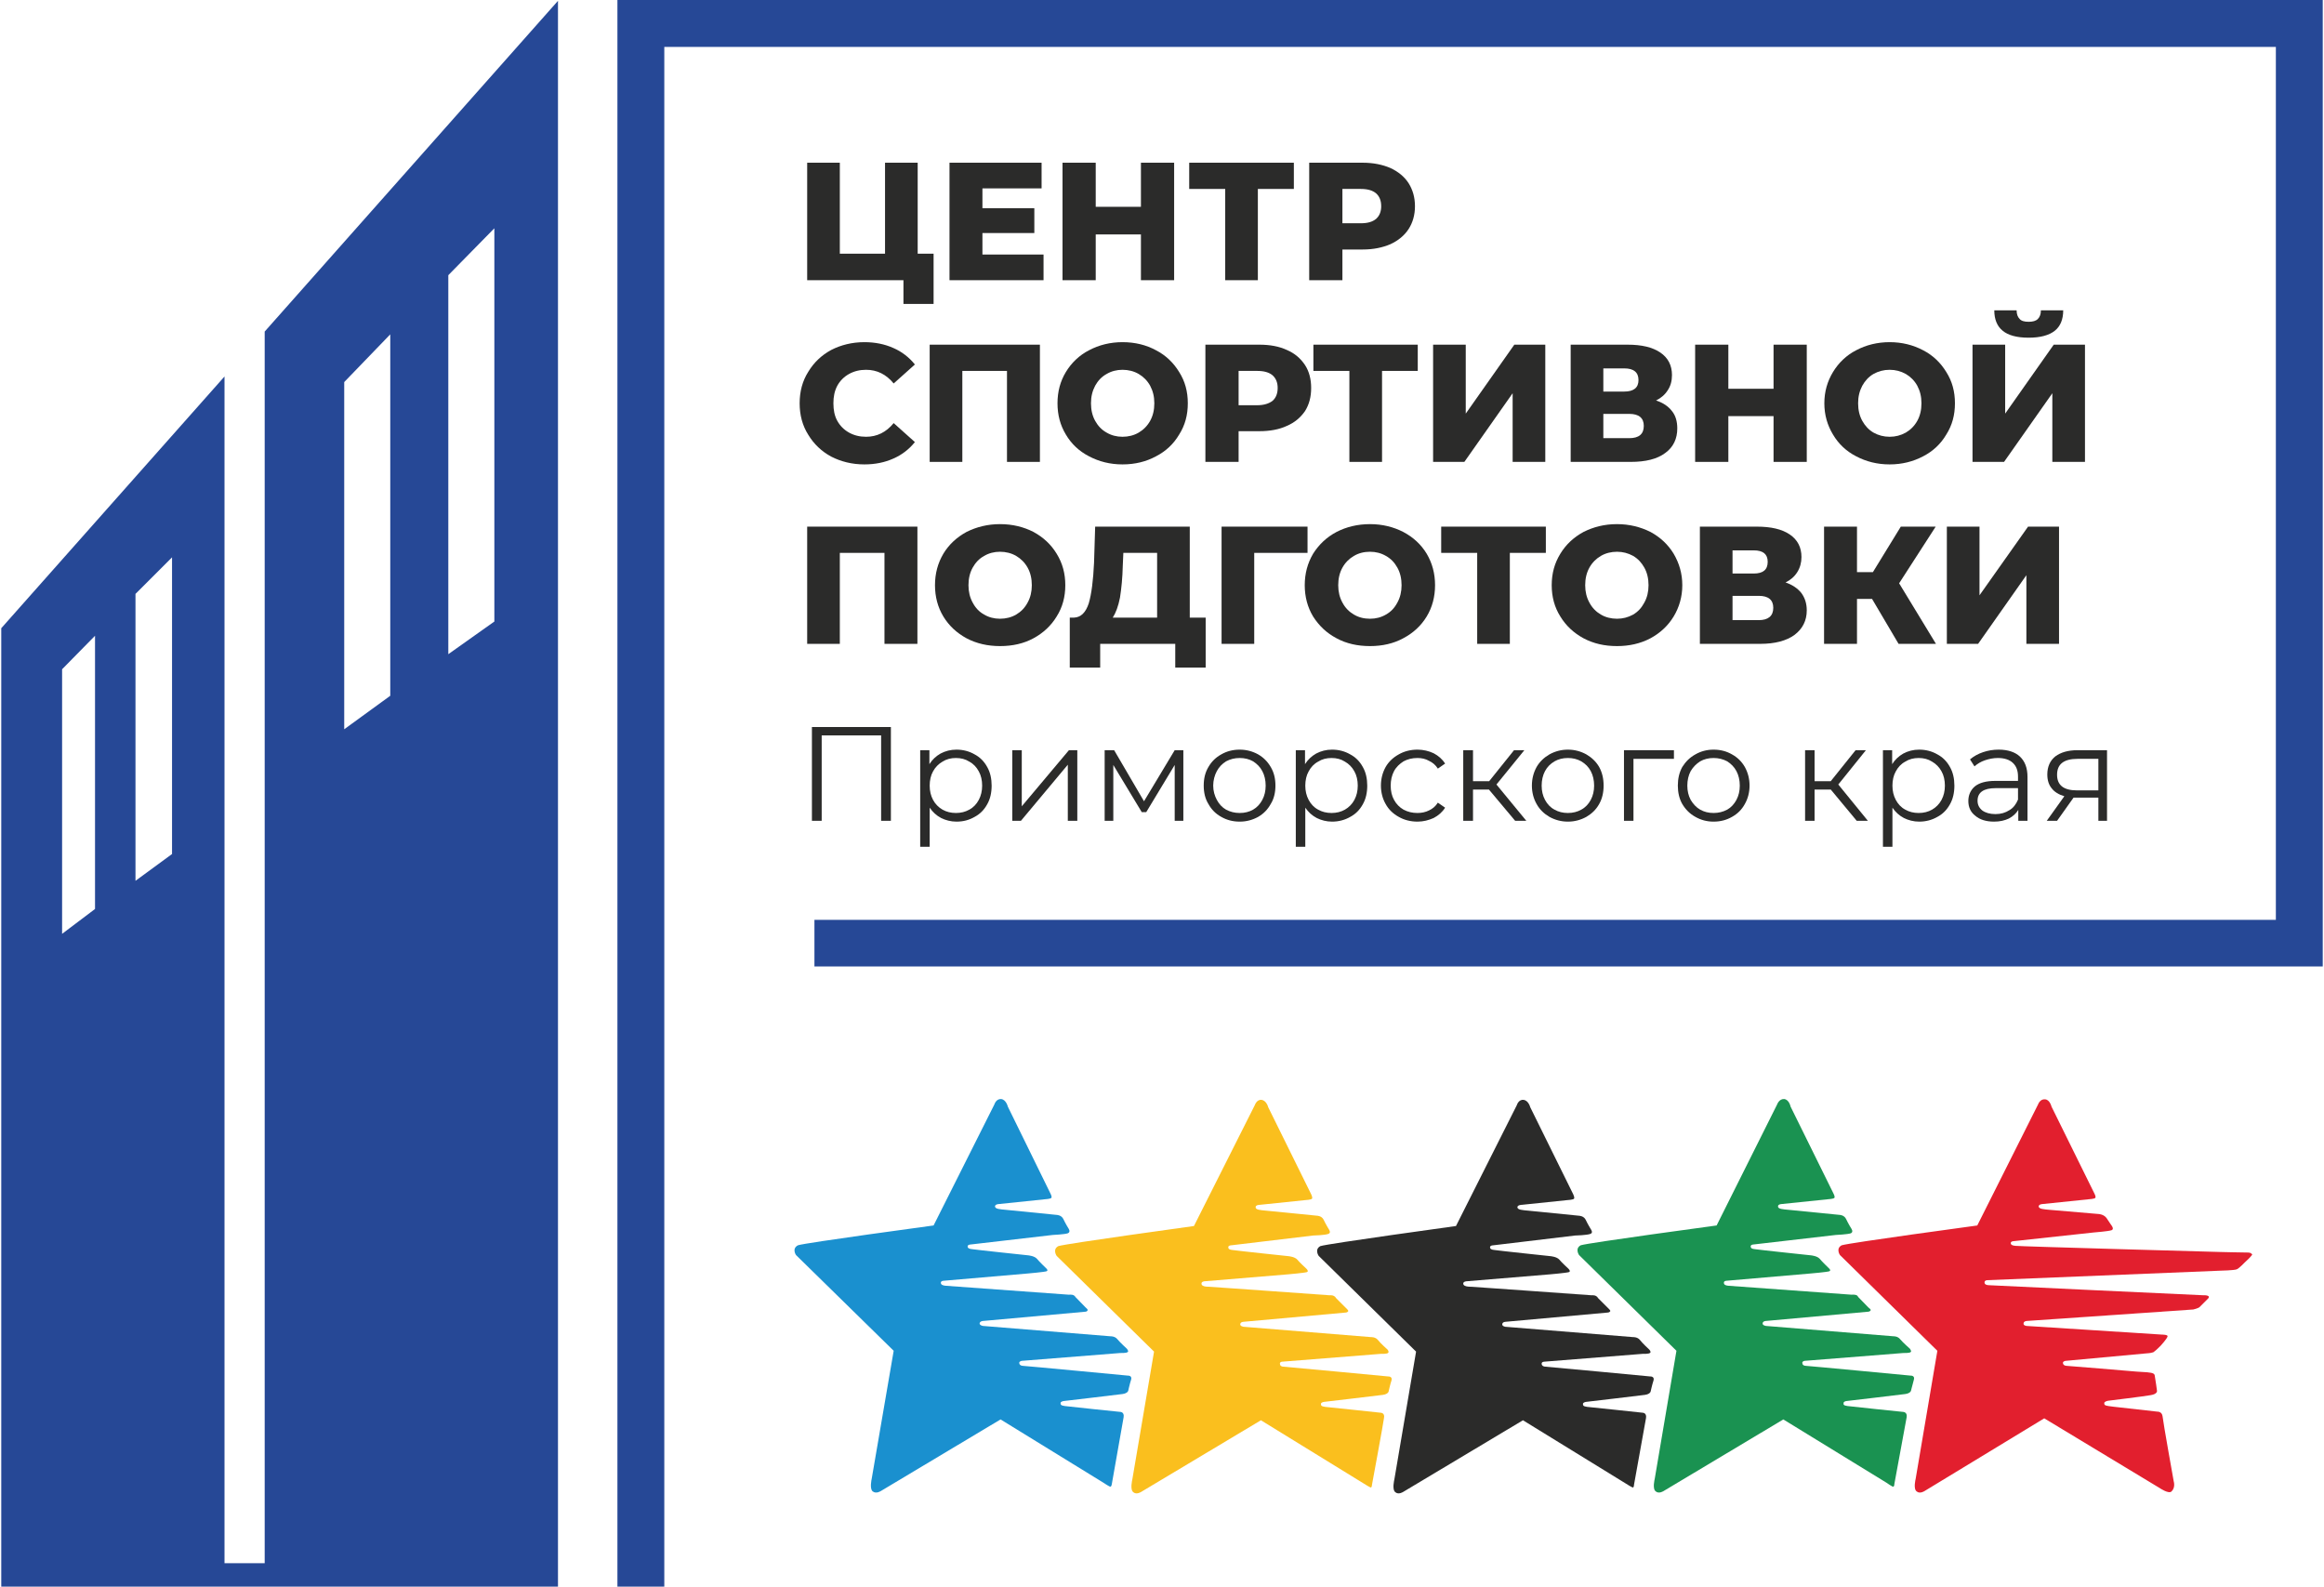 <?xml version="1.0" encoding="UTF-8"?> <!-- Creator: CorelDRAW 2021.5 --> <svg xmlns="http://www.w3.org/2000/svg" xmlns:xlink="http://www.w3.org/1999/xlink" xmlns:xodm="http://www.corel.com/coreldraw/odm/2003" xml:space="preserve" width="501px" height="342px" style="shape-rendering:geometricPrecision; text-rendering:geometricPrecision; image-rendering:optimizeQuality; fill-rule:evenodd; clip-rule:evenodd" viewBox="0 0 83.19 56.85"> <defs> <style type="text/css"> <![CDATA[ .fil2 {fill:#2B2B2A;fill-rule:nonzero} .fil1 {fill:#FABF1E;fill-rule:nonzero} .fil4 {fill:#E21F2E;fill-rule:nonzero} .fil0 {fill:#1A90CF;fill-rule:nonzero} .fil3 {fill:#1A9251;fill-rule:nonzero} .fil5 {fill:#264896;fill-rule:nonzero} ]]> </style> </defs> <g id="Слой_x0020_1">  <g id="_105553362704096"> <path class="fil0" d="M36.07 39.65l1.53 3.12c0,0 0.06,0.11 0.03,0.15 -0.03,0.04 -0.22,0.05 -0.22,0.05l-1.64 0.17c0,0 -0.16,0 -0.16,0.09 0.01,0.09 0.18,0.1 0.4,0.12 0.22,0.02 1.8,0.18 1.8,0.18 0,0 0.18,0 0.25,0.15 0.07,0.15 0.18,0.33 0.18,0.33 0,0 0.1,0.13 -0.02,0.18 -0.11,0.04 -0.54,0.06 -0.54,0.06l-2.93 0.34c0,0 -0.12,0 -0.12,0.07 0,0.06 0.05,0.09 0.17,0.1 0.11,0.02 2,0.22 2,0.22 0,0 0.22,0.02 0.31,0.12 0.09,0.11 0.32,0.33 0.32,0.33 0,0 0.11,0.09 0.03,0.12 -0.09,0.03 -0.67,0.08 -0.67,0.08l-3.01 0.26c0,0 -0.11,0 -0.11,0.07 0,0.08 0.08,0.1 0.17,0.11 0.1,0.01 4.41,0.32 4.41,0.32 0,0 0.13,-0.01 0.18,0.02 0.06,0.04 0.06,0.06 0.06,0.06l0.37 0.38c0,0 0.09,0.07 0.07,0.1 -0.02,0.05 -0.08,0.05 -0.08,0.05l-3.65 0.33c0,0 -0.12,0 -0.14,0.08 -0.01,0.08 0.12,0.1 0.12,0.1l4.56 0.37c0,0 0.17,-0.01 0.26,0.11 0.09,0.11 0.34,0.34 0.34,0.34 0,0 0.07,0.09 0.03,0.11 -0.03,0.05 -0.27,0.04 -0.27,0.04l-3.52 0.28c0,0 -0.1,0.01 -0.1,0.07 0,0.07 0.06,0.11 0.13,0.11 0.08,0 3.76,0.35 3.76,0.35 0,0 0.16,-0.01 0.12,0.14 -0.05,0.15 -0.1,0.38 -0.1,0.38 0,0 0,0.11 -0.21,0.14 -0.22,0.03 -2.1,0.25 -2.1,0.25 0,0 -0.11,0.01 -0.12,0.07 0,0.06 0.01,0.09 0.15,0.11 0.13,0.02 1.99,0.21 1.99,0.21 0,0 0.15,0 0.12,0.19 -0.03,0.18 -0.42,2.38 -0.42,2.38 0,0 -0.01,0.1 -0.05,0.11 -0.03,0.01 -0.25,-0.14 -0.25,-0.14l-3.69 -2.27 -4.28 2.56c0,0 -0.17,0.12 -0.3,0.02 -0.12,-0.09 -0.04,-0.44 -0.04,-0.44l0.79 -4.6 -3.5 -3.43c0,0 -0.16,-0.23 0.07,-0.35 0.27,-0.09 4.86,-0.71 4.86,-0.71l2.18 -4.34c0,0 0.06,-0.2 0.24,-0.19 0.18,0.02 0.24,0.27 0.24,0.27z"></path> <path class="fil1" d="M45.4 39.67l1.54 3.12c0,0 0.06,0.12 0.03,0.16 -0.03,0.04 -0.23,0.05 -0.23,0.05l-1.64 0.17c0,0 -0.16,0 -0.15,0.09 0,0.09 0.17,0.1 0.39,0.12 0.22,0.02 1.81,0.18 1.81,0.18 0,0 0.17,0 0.24,0.15 0.07,0.15 0.18,0.33 0.18,0.33 0,0 0.1,0.13 -0.01,0.17 -0.12,0.05 -0.55,0.06 -0.55,0.06l-2.93 0.35c0,0 -0.11,0 -0.11,0.07 0,0.06 0.04,0.09 0.16,0.1 0.11,0.02 2,0.22 2,0.22 0,0 0.22,0.02 0.31,0.12 0.09,0.11 0.32,0.32 0.32,0.32 0,0 0.11,0.1 0.03,0.13 -0.09,0.03 -0.67,0.08 -0.67,0.08l-3.01 0.25c0,0 -0.1,0.01 -0.1,0.08 0,0.07 0.07,0.1 0.16,0.11 0.1,0 4.41,0.31 4.41,0.31 0,0 0.13,-0.01 0.18,0.03 0.06,0.03 0.06,0.06 0.06,0.06l0.37 0.37c0,0 0.09,0.08 0.08,0.11 -0.03,0.05 -0.09,0.05 -0.09,0.05l-3.65 0.33c0,0 -0.12,0 -0.13,0.08 -0.02,0.08 0.12,0.1 0.12,0.1l4.56 0.37c0,0 0.16,-0.01 0.25,0.1 0.09,0.12 0.35,0.35 0.35,0.35 0,0 0.06,0.08 0.02,0.11 -0.02,0.05 -0.26,0.04 -0.26,0.04l-3.53 0.28c0,0 -0.09,0 -0.09,0.07 0,0.07 0.05,0.11 0.13,0.11 0.07,0 3.75,0.35 3.75,0.35 0,0 0.16,-0.01 0.12,0.14 -0.05,0.15 -0.1,0.38 -0.1,0.38 0,0 0,0.11 -0.21,0.14 -0.22,0.03 -2.1,0.25 -2.1,0.25 0,0 -0.11,0.01 -0.12,0.07 0,0.06 0.01,0.09 0.15,0.11 0.13,0.01 1.99,0.21 1.99,0.21 0,0 0.16,0 0.12,0.19 -0.02,0.18 -0.43,2.39 -0.43,2.39 0,0 0,0.09 -0.04,0.1 -0.03,0 -0.25,-0.14 -0.25,-0.14l-3.69 -2.27 -4.28 2.56c0,0 -0.17,0.12 -0.29,0.02 -0.13,-0.09 -0.04,-0.45 -0.04,-0.45l0.78 -4.59 -3.49 -3.43c0,0 -0.16,-0.23 0.06,-0.35 0.28,-0.09 4.86,-0.72 4.86,-0.72l2.18 -4.33c0,0 0.07,-0.21 0.24,-0.19 0.18,0.02 0.24,0.26 0.24,0.26z"></path> <path class="fil2" d="M54.79 39.67l1.54 3.12c0,0 0.06,0.12 0.03,0.16 -0.03,0.04 -0.23,0.05 -0.23,0.05l-1.64 0.17c0,0 -0.16,0 -0.16,0.09 0.01,0.09 0.18,0.1 0.4,0.12 0.22,0.02 1.8,0.18 1.8,0.18 0,0 0.18,0 0.25,0.15 0.07,0.15 0.18,0.33 0.18,0.33 0,0 0.1,0.13 -0.01,0.17 -0.12,0.05 -0.55,0.06 -0.55,0.06l-2.93 0.35c0,0 -0.12,0 -0.12,0.07 0,0.06 0.05,0.09 0.17,0.1 0.11,0.02 2,0.22 2,0.22 0,0 0.22,0.02 0.31,0.12 0.09,0.11 0.32,0.32 0.32,0.32 0,0 0.11,0.1 0.03,0.13 -0.09,0.03 -0.67,0.08 -0.67,0.08l-3.01 0.25c0,0 -0.11,0.01 -0.11,0.08 0,0.07 0.08,0.1 0.17,0.11 0.1,0 4.41,0.31 4.41,0.31 0,0 0.13,-0.01 0.18,0.03 0.06,0.03 0.06,0.06 0.06,0.06l0.37 0.37c0,0 0.09,0.08 0.08,0.11 -0.03,0.05 -0.09,0.05 -0.09,0.05l-3.65 0.33c0,0 -0.12,0 -0.13,0.08 -0.02,0.08 0.11,0.1 0.11,0.1l4.57 0.37c0,0 0.16,-0.01 0.25,0.1 0.09,0.12 0.34,0.35 0.34,0.35 0,0 0.07,0.08 0.03,0.11 -0.03,0.05 -0.27,0.04 -0.27,0.04l-3.52 0.28c0,0 -0.1,0 -0.1,0.07 0,0.07 0.06,0.11 0.14,0.11 0.07,0 3.75,0.35 3.75,0.35 0,0 0.16,-0.01 0.12,0.14 -0.05,0.15 -0.1,0.38 -0.1,0.38 0,0 0,0.11 -0.21,0.14 -0.22,0.03 -2.1,0.25 -2.1,0.25 0,0 -0.11,0.01 -0.12,0.07 0,0.06 0.01,0.09 0.15,0.11 0.13,0.01 1.99,0.21 1.99,0.21 0,0 0.15,0 0.12,0.19 -0.03,0.18 -0.43,2.39 -0.43,2.39 0,0 0,0.09 -0.04,0.1 -0.03,0 -0.25,-0.14 -0.25,-0.14l-3.69 -2.27 -4.28 2.56c0,0 -0.17,0.12 -0.29,0.02 -0.13,-0.09 -0.04,-0.45 -0.04,-0.45l0.78 -4.59 -3.49 -3.43c0,0 -0.16,-0.23 0.06,-0.35 0.28,-0.09 4.86,-0.72 4.86,-0.72l2.18 -4.33c0,0 0.06,-0.21 0.24,-0.19 0.18,0.02 0.24,0.26 0.24,0.26z"></path> <path class="fil3" d="M64.12 39.65l1.54 3.12c0,0 0.06,0.11 0.03,0.15 -0.03,0.04 -0.23,0.05 -0.23,0.05l-1.64 0.17c0,0 -0.16,0 -0.15,0.09 0,0.09 0.17,0.1 0.39,0.12 0.22,0.02 1.81,0.18 1.81,0.18 0,0 0.17,0 0.24,0.15 0.07,0.15 0.18,0.33 0.18,0.33 0,0 0.1,0.13 -0.01,0.18 -0.11,0.04 -0.54,0.06 -0.54,0.06l-2.94 0.34c0,0 -0.11,0 -0.11,0.07 0,0.06 0.04,0.09 0.16,0.1 0.11,0.02 2,0.22 2,0.22 0,0 0.22,0.02 0.31,0.12 0.09,0.11 0.32,0.33 0.32,0.33 0,0 0.11,0.09 0.03,0.12 -0.08,0.03 -0.67,0.08 -0.67,0.08l-3.01 0.26c0,0 -0.1,0 -0.1,0.07 0,0.08 0.07,0.1 0.16,0.11 0.1,0.01 4.41,0.32 4.41,0.32 0,0 0.13,-0.01 0.19,0.02 0.05,0.04 0.05,0.06 0.05,0.06l0.37 0.38c0,0 0.1,0.07 0.08,0.1 -0.03,0.05 -0.09,0.05 -0.09,0.05l-3.65 0.33c0,0 -0.12,0 -0.13,0.08 -0.02,0.08 0.12,0.1 0.12,0.1l4.56 0.37c0,0 0.16,-0.01 0.25,0.11 0.09,0.11 0.35,0.34 0.35,0.34 0,0 0.06,0.09 0.03,0.11 -0.03,0.05 -0.27,0.04 -0.27,0.04l-3.53 0.28c0,0 -0.09,0.01 -0.09,0.07 0,0.07 0.05,0.11 0.13,0.11 0.08,0 3.75,0.35 3.75,0.35 0,0 0.16,-0.01 0.12,0.14 -0.04,0.15 -0.1,0.38 -0.1,0.38 0,0 0,0.11 -0.21,0.14 -0.21,0.03 -2.1,0.25 -2.1,0.25 0,0 -0.11,0.01 -0.11,0.07 -0.01,0.06 0,0.09 0.14,0.11 0.14,0.02 1.99,0.21 1.99,0.21 0,0 0.16,0 0.13,0.19 -0.03,0.18 -0.44,2.39 -0.44,2.39 0,0 0,0.09 -0.04,0.1 -0.03,0.01 -0.24,-0.14 -0.24,-0.14l-3.7 -2.27 -4.28 2.56c0,0 -0.17,0.12 -0.29,0.02 -0.13,-0.09 -0.04,-0.44 -0.04,-0.44l0.78 -4.6 -3.49 -3.43c0,0 -0.16,-0.23 0.06,-0.35 0.28,-0.09 4.87,-0.71 4.87,-0.71l2.17 -4.34c0,0 0.07,-0.2 0.25,-0.19 0.18,0.02 0.23,0.27 0.23,0.27z"></path> <path class="fil4" d="M73.47 39.65l1.54 3.12c0,0 0.06,0.11 0.03,0.15 -0.03,0.04 -0.23,0.05 -0.23,0.05l-1.64 0.17c0,0 -0.16,0 -0.16,0.09 0.01,0.09 0.18,0.1 0.4,0.12 0.22,0.02 1.76,0.15 1.76,0.15 0,0 0.17,0.01 0.27,0.14 0.06,0.09 0.16,0.24 0.16,0.24 0,0 0.14,0.16 0.02,0.2 -0.11,0.04 -0.63,0.08 -0.63,0.08l-2.86 0.31c0,0 -0.12,0 -0.12,0.07 0,0.06 0.05,0.09 0.17,0.1 0.11,0.02 7.34,0.22 7.34,0.22 0,0 0.79,0.02 1.01,0.02 0.08,0 0.11,0.05 0.13,0.06 0.03,0.03 -0.26,0.29 -0.26,0.29 0,0 -0.21,0.22 -0.29,0.25 -0.09,0.04 -0.6,0.05 -0.6,0.05l-8.34 0.34c0,0 -0.1,0 -0.1,0.08 0,0.07 0.07,0.1 0.16,0.1 0.1,0.01 7.67,0.36 7.67,0.36 0,0 0.13,-0.01 0.19,0.03 0.05,0.03 -0.01,0.09 -0.01,0.09l-0.2 0.2c0,0 -0.05,0.05 -0.1,0.1 -0.05,0.05 -0.23,0.09 -0.23,0.09l-5.95 0.41c0,0 -0.12,0 -0.13,0.08 -0.02,0.09 0.11,0.1 0.11,0.1l4.85 0.31c0,0 0.21,0 0.2,0.06 -0.01,0.08 -0.25,0.34 -0.25,0.34 0,0 -0.18,0.18 -0.22,0.2 -0.03,0.06 -0.26,0.07 -0.26,0.07l-2.92 0.27c0,0 -0.1,0.01 -0.1,0.07 0,0.07 0.06,0.11 0.14,0.11 0.07,0 2.31,0.19 2.31,0.19 0,0 0.33,0.03 0.57,0.04 0.23,0.02 0.26,0.06 0.27,0.12 0.03,0.16 0.08,0.54 0.08,0.54 0,0 0.03,0.12 -0.23,0.16 -0.21,0.04 -1.52,0.2 -1.52,0.2 0,0 -0.13,0.02 -0.14,0.08 0,0.06 0.01,0.09 0.15,0.11 0.08,0.01 -0.16,-0.01 1.75,0.2 0,0 0.17,-0.01 0.19,0.17 0.02,0.21 0.4,2.33 0.4,2.33 0,0 0.07,0.22 -0.08,0.36 -0.1,0.1 -0.42,-0.12 -0.42,-0.12l-4.14 -2.5 -4.28 2.6c0,0 -0.17,0.12 -0.29,0.02 -0.13,-0.09 -0.04,-0.44 -0.04,-0.44l0.78 -4.6 -3.49 -3.43c0,0 -0.16,-0.23 0.06,-0.35 0.28,-0.09 4.86,-0.71 4.86,-0.71l2.18 -4.34c0,0 0.07,-0.2 0.25,-0.18 0.17,0.01 0.23,0.26 0.23,0.26z"></path> <polygon class="fil5" points="23.76,56.85 22.08,56.85 22.08,0 83.19,0 83.19,34.63 29.14,34.63 29.14,32.96 34,32.96 81.51,32.96 81.51,1.68 23.76,1.68 "></polygon> <polygon class="fil2" points="33.41,9.09 33.41,10.89 32.33,10.89 32.33,10.04 28.88,10.04 28.88,5.83 30.05,5.83 30.05,9.09 31.67,9.09 31.67,5.83 32.84,5.83 32.84,9.09 "></polygon> <polygon class="fil2" points="37.35,9.12 37.35,10.04 33.98,10.04 33.98,5.83 37.28,5.83 37.28,6.75 35.16,6.75 35.16,7.46 37.02,7.46 37.02,8.35 35.16,8.35 35.16,9.12 "></polygon> <polygon class="fil2" points="42.03,5.83 42.03,10.04 40.84,10.04 40.84,8.4 39.22,8.4 39.22,10.04 38.03,10.04 38.03,5.83 39.22,5.83 39.22,7.41 40.84,7.41 40.84,5.83 "></polygon> <polygon class="fil2" points="46.32,6.77 45.03,6.77 45.03,10.04 43.86,10.04 43.86,6.77 42.57,6.77 42.57,5.83 46.32,5.83 "></polygon> <path class="fil2" d="M49.27 7.84c0.12,-0.11 0.18,-0.26 0.18,-0.45 0,-0.2 -0.06,-0.35 -0.18,-0.46 -0.13,-0.11 -0.31,-0.16 -0.55,-0.16l-0.66 0 0 1.23 0.66 0c0.24,0 0.42,-0.05 0.55,-0.16zm0.51 -1.82c0.28,0.13 0.5,0.31 0.65,0.54 0.15,0.24 0.23,0.51 0.23,0.83 0,0.31 -0.08,0.59 -0.23,0.82 -0.15,0.23 -0.37,0.41 -0.65,0.54 -0.28,0.12 -0.61,0.19 -0.99,0.19l-0.73 0 0 1.1 -1.19 0 0 -4.21 1.92 0c0.38,0 0.71,0.07 0.99,0.19z"></path> <path class="fil2" d="M29.74 16.36c-0.35,-0.19 -0.62,-0.45 -0.82,-0.78 -0.21,-0.33 -0.31,-0.71 -0.31,-1.13 0,-0.42 0.1,-0.8 0.31,-1.13 0.2,-0.33 0.47,-0.59 0.82,-0.78 0.35,-0.18 0.75,-0.28 1.19,-0.28 0.38,0 0.73,0.07 1.04,0.21 0.3,0.13 0.56,0.33 0.77,0.59l-0.76 0.68c-0.27,-0.33 -0.6,-0.49 -0.99,-0.49 -0.23,0 -0.43,0.05 -0.61,0.15 -0.18,0.1 -0.32,0.24 -0.42,0.42 -0.1,0.19 -0.14,0.39 -0.14,0.63 0,0.24 0.04,0.45 0.14,0.63 0.1,0.18 0.24,0.32 0.42,0.42 0.18,0.1 0.38,0.15 0.61,0.15 0.39,0 0.72,-0.16 0.99,-0.49l0.76 0.68c-0.21,0.26 -0.47,0.46 -0.77,0.59 -0.31,0.14 -0.66,0.21 -1.04,0.21 -0.44,0 -0.84,-0.1 -1.19,-0.28z"></path> <polygon class="fil2" points="37.22,12.35 37.22,16.55 36.04,16.55 36.04,13.29 34.44,13.29 34.44,16.55 33.27,16.55 33.27,12.35 "></polygon> <path class="fil2" d="M40.76 15.5c0.17,-0.1 0.31,-0.24 0.41,-0.42 0.1,-0.18 0.15,-0.39 0.15,-0.63 0,-0.24 -0.05,-0.44 -0.15,-0.63 -0.1,-0.18 -0.24,-0.32 -0.41,-0.42 -0.17,-0.1 -0.37,-0.15 -0.58,-0.15 -0.21,0 -0.4,0.05 -0.57,0.15 -0.18,0.1 -0.31,0.24 -0.41,0.42 -0.1,0.19 -0.15,0.39 -0.15,0.63 0,0.24 0.05,0.45 0.15,0.63 0.1,0.18 0.23,0.32 0.41,0.42 0.17,0.1 0.36,0.15 0.57,0.15 0.21,0 0.41,-0.05 0.58,-0.15zm-1.78 0.85c-0.35,-0.18 -0.63,-0.44 -0.83,-0.78 -0.2,-0.33 -0.3,-0.7 -0.3,-1.12 0,-0.42 0.1,-0.79 0.3,-1.12 0.2,-0.33 0.48,-0.6 0.83,-0.78 0.36,-0.19 0.76,-0.29 1.2,-0.29 0.45,0 0.85,0.1 1.2,0.29 0.35,0.18 0.63,0.45 0.83,0.78 0.21,0.33 0.31,0.7 0.31,1.12 0,0.42 -0.1,0.79 -0.31,1.12 -0.2,0.34 -0.48,0.6 -0.83,0.78 -0.35,0.19 -0.75,0.29 -1.2,0.29 -0.44,0 -0.84,-0.1 -1.2,-0.29z"></path> <path class="fil2" d="M45.56 14.36c0.12,-0.11 0.18,-0.26 0.18,-0.46 0,-0.19 -0.06,-0.34 -0.18,-0.45 -0.13,-0.11 -0.31,-0.16 -0.56,-0.16l-0.66 0 0 1.23 0.66 0c0.25,0 0.43,-0.06 0.56,-0.16zm0.51 -1.82c0.28,0.12 0.49,0.3 0.65,0.54 0.15,0.23 0.22,0.51 0.22,0.82 0,0.32 -0.07,0.59 -0.22,0.83 -0.16,0.23 -0.37,0.41 -0.65,0.53 -0.28,0.13 -0.61,0.19 -0.99,0.19l-0.74 0 0 1.1 -1.19 0 0 -4.2 1.93 0c0.38,0 0.71,0.06 0.99,0.19z"></path> <polygon class="fil2" points="50.76,13.29 49.48,13.29 49.48,16.55 48.31,16.55 48.31,13.29 47.02,13.29 47.02,12.35 50.76,12.35 "></polygon> <polygon class="fil2" points="51.31,12.35 52.48,12.35 52.48,14.82 54.22,12.35 55.33,12.35 55.33,16.55 54.16,16.55 54.16,14.09 52.43,16.55 51.31,16.55 "></polygon> <path class="fil2" d="M58.86 15.26c0,-0.28 -0.17,-0.43 -0.52,-0.43l-0.93 0 0 0.87 0.93 0c0.35,0 0.52,-0.15 0.52,-0.44zm-1.45 -1.23l0.75 0c0.34,0 0.51,-0.14 0.51,-0.41 0,-0.28 -0.17,-0.42 -0.51,-0.42l-0.75 0 0 0.83zm2.46 0.7c0.13,0.16 0.19,0.37 0.19,0.62 0,0.37 -0.14,0.67 -0.43,0.88 -0.29,0.22 -0.71,0.32 -1.24,0.32l-2.15 0 0 -4.2 2.04 0c0.5,0 0.89,0.09 1.17,0.28 0.28,0.19 0.42,0.46 0.42,0.81 0,0.21 -0.05,0.39 -0.15,0.54 -0.1,0.16 -0.24,0.28 -0.42,0.37 0.25,0.08 0.44,0.21 0.57,0.38z"></path> <polygon class="fil2" points="64.7,12.35 64.7,16.55 63.51,16.55 63.51,14.91 61.89,14.91 61.89,16.55 60.7,16.55 60.7,12.35 61.89,12.35 61.89,13.93 63.51,13.93 63.51,12.35 "></polygon> <path class="fil2" d="M68.25 15.5c0.17,-0.1 0.31,-0.24 0.41,-0.42 0.1,-0.18 0.15,-0.39 0.15,-0.63 0,-0.24 -0.05,-0.44 -0.15,-0.63 -0.1,-0.18 -0.24,-0.32 -0.41,-0.42 -0.18,-0.1 -0.37,-0.15 -0.58,-0.15 -0.21,0 -0.4,0.05 -0.58,0.15 -0.17,0.1 -0.3,0.24 -0.4,0.42 -0.1,0.19 -0.15,0.39 -0.15,0.63 0,0.24 0.05,0.45 0.15,0.63 0.1,0.18 0.23,0.32 0.4,0.42 0.18,0.1 0.37,0.15 0.58,0.15 0.21,0 0.4,-0.05 0.58,-0.15zm-1.78 0.85c-0.35,-0.18 -0.63,-0.44 -0.83,-0.78 -0.2,-0.33 -0.31,-0.7 -0.31,-1.12 0,-0.42 0.11,-0.79 0.31,-1.12 0.2,-0.33 0.48,-0.6 0.83,-0.78 0.36,-0.19 0.76,-0.29 1.2,-0.29 0.44,0 0.84,0.1 1.2,0.29 0.35,0.18 0.63,0.45 0.83,0.78 0.21,0.33 0.31,0.7 0.31,1.12 0,0.42 -0.1,0.79 -0.31,1.12 -0.2,0.34 -0.48,0.6 -0.83,0.78 -0.36,0.19 -0.76,0.29 -1.2,0.29 -0.44,0 -0.84,-0.1 -1.2,-0.29z"></path> <path class="fil2" d="M71.72 11.85c-0.2,-0.16 -0.3,-0.41 -0.3,-0.73l0.8 0c0,0.14 0.04,0.24 0.11,0.31 0.06,0.07 0.17,0.1 0.32,0.1 0.15,0 0.26,-0.03 0.33,-0.1 0.07,-0.07 0.11,-0.17 0.11,-0.31l0.8 0c0,0.32 -0.1,0.57 -0.3,0.73 -0.2,0.16 -0.51,0.25 -0.94,0.25 -0.43,0 -0.74,-0.09 -0.93,-0.25zm-1.08 0.5l1.17 0 0 2.47 1.74 -2.47 1.12 0 0 4.2 -1.17 0 0 -2.46 -1.73 2.46 -1.13 0 0 -4.2z"></path> <polygon class="fil2" points="32.83,18.87 32.83,23.07 31.65,23.07 31.65,19.81 30.05,19.81 30.05,23.07 28.88,23.07 28.88,18.87 "></polygon> <path class="fil2" d="M36.37 22.02c0.17,-0.1 0.31,-0.24 0.41,-0.43 0.1,-0.18 0.15,-0.39 0.15,-0.62 0,-0.24 -0.05,-0.45 -0.15,-0.63 -0.1,-0.18 -0.24,-0.32 -0.41,-0.42 -0.17,-0.1 -0.37,-0.15 -0.58,-0.15 -0.21,0 -0.4,0.05 -0.57,0.15 -0.18,0.1 -0.31,0.24 -0.41,0.42 -0.1,0.18 -0.15,0.39 -0.15,0.63 0,0.23 0.05,0.44 0.15,0.62 0.1,0.19 0.23,0.33 0.41,0.43 0.17,0.1 0.36,0.15 0.57,0.15 0.21,0 0.41,-0.05 0.58,-0.15zm-1.78 0.85c-0.35,-0.19 -0.63,-0.45 -0.83,-0.78 -0.2,-0.33 -0.3,-0.71 -0.3,-1.12 0,-0.42 0.1,-0.79 0.3,-1.13 0.2,-0.33 0.48,-0.59 0.83,-0.78 0.36,-0.18 0.76,-0.28 1.2,-0.28 0.45,0 0.85,0.1 1.2,0.28 0.35,0.19 0.63,0.45 0.83,0.78 0.21,0.34 0.31,0.71 0.31,1.13 0,0.41 -0.1,0.79 -0.31,1.12 -0.2,0.33 -0.48,0.59 -0.83,0.78 -0.35,0.19 -0.75,0.28 -1.2,0.28 -0.44,0 -0.84,-0.09 -1.2,-0.28z"></path> <path class="fil2" d="M40.09 21.41c-0.06,0.31 -0.15,0.55 -0.26,0.72l1.59 0 0 -2.32 -1.21 0 -0.02 0.45c-0.01,0.45 -0.05,0.83 -0.1,1.15zm3.07 0.72l0 1.79 -1.09 0 0 -0.85 -2.69 0 0 0.85 -1.09 0 0 -1.79 0.15 0c0.25,-0.01 0.42,-0.18 0.53,-0.51 0.1,-0.34 0.16,-0.82 0.19,-1.46l0.04 -1.29 3.39 0 0 3.26 0.57 0z"></path> <polygon class="fil2" points="46.81,19.81 44.9,19.81 44.9,23.07 43.73,23.07 43.73,18.87 46.81,18.87 "></polygon> <path class="fil2" d="M49.62 22.02c0.18,-0.1 0.31,-0.24 0.41,-0.43 0.1,-0.18 0.15,-0.39 0.15,-0.62 0,-0.24 -0.05,-0.45 -0.15,-0.63 -0.1,-0.18 -0.23,-0.32 -0.41,-0.42 -0.17,-0.1 -0.36,-0.15 -0.57,-0.15 -0.22,0 -0.41,0.05 -0.58,0.15 -0.17,0.1 -0.31,0.24 -0.41,0.42 -0.1,0.18 -0.15,0.39 -0.15,0.63 0,0.23 0.05,0.44 0.15,0.62 0.1,0.19 0.24,0.33 0.41,0.43 0.17,0.1 0.36,0.15 0.58,0.15 0.21,0 0.4,-0.05 0.57,-0.15zm-1.77 0.85c-0.36,-0.19 -0.63,-0.45 -0.84,-0.78 -0.2,-0.33 -0.3,-0.71 -0.3,-1.12 0,-0.42 0.1,-0.79 0.3,-1.13 0.21,-0.33 0.48,-0.59 0.84,-0.78 0.35,-0.18 0.75,-0.28 1.2,-0.28 0.44,0 0.84,0.1 1.19,0.28 0.36,0.19 0.64,0.45 0.84,0.78 0.2,0.34 0.3,0.71 0.3,1.13 0,0.41 -0.1,0.79 -0.3,1.12 -0.2,0.33 -0.48,0.59 -0.84,0.78 -0.35,0.19 -0.75,0.28 -1.19,0.28 -0.45,0 -0.85,-0.09 -1.2,-0.28z"></path> <polygon class="fil2" points="55.35,19.81 54.06,19.81 54.06,23.07 52.89,23.07 52.89,19.81 51.6,19.81 51.6,18.87 55.35,18.87 "></polygon> <path class="fil2" d="M58.48 22.02c0.17,-0.1 0.3,-0.24 0.4,-0.43 0.1,-0.18 0.15,-0.39 0.15,-0.62 0,-0.24 -0.05,-0.45 -0.15,-0.63 -0.1,-0.18 -0.23,-0.32 -0.4,-0.42 -0.18,-0.1 -0.37,-0.15 -0.58,-0.15 -0.21,0 -0.41,0.05 -0.58,0.15 -0.17,0.1 -0.31,0.24 -0.41,0.42 -0.1,0.18 -0.15,0.39 -0.15,0.63 0,0.23 0.05,0.44 0.15,0.62 0.1,0.19 0.24,0.33 0.41,0.43 0.17,0.1 0.37,0.15 0.58,0.15 0.21,0 0.4,-0.05 0.58,-0.15zm-1.78 0.85c-0.35,-0.19 -0.63,-0.45 -0.83,-0.78 -0.21,-0.33 -0.31,-0.71 -0.31,-1.12 0,-0.42 0.1,-0.79 0.31,-1.13 0.2,-0.33 0.48,-0.59 0.83,-0.78 0.36,-0.18 0.75,-0.28 1.2,-0.28 0.44,0 0.84,0.1 1.2,0.28 0.35,0.19 0.63,0.45 0.83,0.78 0.2,0.34 0.31,0.71 0.31,1.13 0,0.41 -0.11,0.79 -0.31,1.12 -0.2,0.33 -0.48,0.59 -0.83,0.78 -0.36,0.19 -0.76,0.28 -1.2,0.28 -0.45,0 -0.84,-0.09 -1.2,-0.28z"></path> <path class="fil2" d="M63.5 21.78c0,-0.29 -0.18,-0.43 -0.52,-0.43l-0.94 0 0 0.87 0.94 0c0.34,0 0.52,-0.15 0.52,-0.44zm-1.46 -1.23l0.76 0c0.34,0 0.5,-0.14 0.5,-0.42 0,-0.27 -0.16,-0.41 -0.5,-0.41l-0.76 0 0 0.83zm2.46 0.69c0.13,0.17 0.2,0.38 0.2,0.63 0,0.37 -0.15,0.66 -0.44,0.88 -0.29,0.21 -0.7,0.32 -1.23,0.32l-2.16 0 0 -4.2 2.04 0c0.51,0 0.9,0.09 1.18,0.28 0.28,0.19 0.42,0.46 0.42,0.81 0,0.2 -0.05,0.38 -0.15,0.54 -0.1,0.16 -0.24,0.28 -0.42,0.37 0.24,0.08 0.43,0.21 0.56,0.37z"></path> <polygon class="fil2" points="67.04,21.46 66.5,21.46 66.5,23.07 65.32,23.07 65.32,18.87 66.5,18.87 66.5,20.5 67.07,20.5 68.07,18.87 69.32,18.87 68.01,20.9 69.33,23.07 67.99,23.07 "></polygon> <polygon class="fil2" points="69.72,18.87 70.89,18.87 70.89,21.33 72.63,18.87 73.74,18.87 73.74,23.07 72.57,23.07 72.57,20.61 70.84,23.07 69.72,23.07 "></polygon> <polygon class="fil2" points="31.88,26.05 31.88,29.41 31.53,29.41 31.53,26.35 29.4,26.35 29.4,29.41 29.05,29.41 29.05,26.05 "></polygon> <path class="fil2" d="M34.69 29.01c0.15,-0.08 0.26,-0.2 0.34,-0.35 0.08,-0.15 0.12,-0.32 0.12,-0.51 0,-0.19 -0.04,-0.37 -0.12,-0.51 -0.08,-0.15 -0.19,-0.27 -0.34,-0.35 -0.14,-0.09 -0.3,-0.13 -0.48,-0.13 -0.18,0 -0.34,0.04 -0.48,0.13 -0.14,0.08 -0.26,0.2 -0.34,0.35 -0.08,0.14 -0.12,0.32 -0.12,0.51 0,0.19 0.04,0.36 0.12,0.51 0.08,0.15 0.2,0.27 0.34,0.35 0.14,0.08 0.3,0.12 0.48,0.12 0.18,0 0.34,-0.04 0.48,-0.12zm0.19 -1.98c0.19,0.1 0.34,0.25 0.45,0.45 0.11,0.19 0.16,0.42 0.16,0.67 0,0.25 -0.05,0.48 -0.16,0.67 -0.11,0.2 -0.26,0.35 -0.45,0.45 -0.19,0.11 -0.4,0.17 -0.65,0.17 -0.2,0 -0.39,-0.05 -0.55,-0.13 -0.17,-0.09 -0.3,-0.21 -0.41,-0.37l0 1.4 -0.34 0 0 -3.46 0.33 0 0 0.5c0.1,-0.16 0.24,-0.29 0.4,-0.38 0.17,-0.09 0.36,-0.14 0.57,-0.14 0.24,0 0.46,0.06 0.65,0.17z"></path> <polygon class="fil2" points="36.23,26.88 36.57,26.88 36.57,28.89 38.26,26.88 38.56,26.88 38.56,29.41 38.22,29.41 38.22,27.4 36.54,29.41 36.23,29.41 "></polygon> <polygon class="fil2" points="42.36,26.88 42.36,29.41 42.05,29.41 42.05,27.41 41.03,29.1 40.87,29.1 39.85,27.41 39.85,29.41 39.54,29.41 39.54,26.88 39.88,26.88 40.95,28.71 42.05,26.88 "></polygon> <path class="fil2" d="M44.86 29.01c0.14,-0.08 0.25,-0.2 0.33,-0.35 0.08,-0.15 0.12,-0.32 0.12,-0.51 0,-0.19 -0.04,-0.37 -0.12,-0.52 -0.08,-0.15 -0.19,-0.26 -0.33,-0.35 -0.14,-0.08 -0.3,-0.12 -0.48,-0.12 -0.18,0 -0.34,0.04 -0.49,0.12 -0.14,0.09 -0.25,0.2 -0.33,0.35 -0.08,0.15 -0.13,0.33 -0.13,0.52 0,0.19 0.05,0.36 0.13,0.51 0.08,0.15 0.19,0.27 0.33,0.35 0.15,0.08 0.31,0.12 0.49,0.12 0.18,0 0.34,-0.04 0.48,-0.12zm-1.14 0.26c-0.2,-0.11 -0.35,-0.26 -0.46,-0.46 -0.12,-0.19 -0.17,-0.42 -0.17,-0.66 0,-0.25 0.05,-0.47 0.17,-0.67 0.11,-0.19 0.26,-0.34 0.46,-0.45 0.19,-0.11 0.41,-0.17 0.66,-0.17 0.24,0 0.46,0.06 0.66,0.17 0.19,0.11 0.34,0.26 0.45,0.45 0.12,0.2 0.17,0.42 0.17,0.67 0,0.24 -0.05,0.47 -0.17,0.66 -0.11,0.2 -0.26,0.35 -0.45,0.46 -0.2,0.11 -0.42,0.17 -0.66,0.17 -0.25,0 -0.47,-0.06 -0.66,-0.17z"></path> <path class="fil2" d="M48.15 29.01c0.14,-0.08 0.26,-0.2 0.34,-0.35 0.08,-0.15 0.12,-0.32 0.12,-0.51 0,-0.19 -0.04,-0.37 -0.12,-0.51 -0.08,-0.15 -0.2,-0.27 -0.34,-0.35 -0.14,-0.09 -0.3,-0.13 -0.48,-0.13 -0.18,0 -0.34,0.04 -0.48,0.13 -0.15,0.08 -0.26,0.2 -0.34,0.35 -0.08,0.14 -0.12,0.32 -0.12,0.51 0,0.19 0.04,0.36 0.12,0.51 0.08,0.15 0.19,0.27 0.34,0.35 0.14,0.08 0.3,0.12 0.48,0.12 0.18,0 0.34,-0.04 0.48,-0.12zm0.19 -1.98c0.19,0.1 0.34,0.25 0.45,0.45 0.11,0.19 0.16,0.42 0.16,0.67 0,0.25 -0.05,0.48 -0.16,0.67 -0.11,0.2 -0.26,0.35 -0.45,0.45 -0.19,0.11 -0.41,0.17 -0.65,0.17 -0.2,0 -0.39,-0.05 -0.55,-0.13 -0.17,-0.09 -0.3,-0.21 -0.41,-0.37l0 1.4 -0.34 0 0 -3.46 0.33 0 0 0.5c0.1,-0.16 0.24,-0.29 0.4,-0.38 0.17,-0.09 0.36,-0.14 0.57,-0.14 0.24,0 0.46,0.06 0.65,0.17z"></path> <path class="fil2" d="M50.08 29.27c-0.2,-0.11 -0.36,-0.26 -0.47,-0.46 -0.11,-0.19 -0.17,-0.42 -0.17,-0.66 0,-0.25 0.06,-0.47 0.17,-0.67 0.11,-0.19 0.27,-0.34 0.47,-0.45 0.19,-0.11 0.42,-0.17 0.67,-0.17 0.21,0 0.41,0.05 0.58,0.13 0.17,0.09 0.31,0.21 0.41,0.37l-0.26 0.18c-0.08,-0.13 -0.19,-0.22 -0.32,-0.28 -0.12,-0.07 -0.26,-0.1 -0.41,-0.1 -0.19,0 -0.35,0.04 -0.5,0.12 -0.14,0.09 -0.26,0.2 -0.34,0.35 -0.08,0.15 -0.12,0.33 -0.12,0.52 0,0.19 0.04,0.37 0.12,0.51 0.08,0.15 0.2,0.27 0.34,0.35 0.15,0.08 0.31,0.12 0.5,0.12 0.15,0 0.29,-0.03 0.41,-0.09 0.13,-0.06 0.24,-0.15 0.32,-0.28l0.26 0.18c-0.1,0.16 -0.24,0.28 -0.41,0.37 -0.18,0.08 -0.37,0.13 -0.58,0.13 -0.25,0 -0.48,-0.06 -0.67,-0.17z"></path> <polygon class="fil2" points="53.31,28.29 52.74,28.29 52.74,29.41 52.39,29.41 52.39,26.88 52.74,26.88 52.74,27.99 53.32,27.99 54.21,26.88 54.58,26.88 53.58,28.11 54.65,29.41 54.25,29.41 "></polygon> <path class="fil2" d="M56.62 29.01c0.15,-0.08 0.26,-0.2 0.34,-0.35 0.08,-0.15 0.12,-0.32 0.12,-0.51 0,-0.19 -0.04,-0.37 -0.12,-0.52 -0.08,-0.15 -0.19,-0.26 -0.34,-0.35 -0.14,-0.08 -0.3,-0.12 -0.48,-0.12 -0.18,0 -0.34,0.04 -0.48,0.12 -0.15,0.09 -0.26,0.2 -0.34,0.35 -0.08,0.15 -0.12,0.33 -0.12,0.52 0,0.19 0.04,0.36 0.12,0.51 0.08,0.15 0.19,0.27 0.34,0.35 0.14,0.08 0.3,0.12 0.48,0.12 0.18,0 0.34,-0.04 0.48,-0.12zm-1.14 0.26c-0.19,-0.11 -0.35,-0.26 -0.46,-0.46 -0.11,-0.19 -0.17,-0.42 -0.17,-0.66 0,-0.25 0.06,-0.47 0.17,-0.67 0.11,-0.19 0.27,-0.34 0.46,-0.45 0.2,-0.11 0.42,-0.17 0.66,-0.17 0.24,0 0.46,0.06 0.66,0.17 0.19,0.11 0.35,0.26 0.46,0.45 0.11,0.2 0.16,0.42 0.16,0.67 0,0.24 -0.05,0.47 -0.16,0.66 -0.11,0.2 -0.27,0.35 -0.46,0.46 -0.2,0.11 -0.42,0.17 -0.66,0.17 -0.24,0 -0.46,-0.06 -0.66,-0.17z"></path> <polygon class="fil2" points="59.94,27.19 58.49,27.19 58.49,29.41 58.15,29.41 58.15,26.88 59.94,26.88 "></polygon> <path class="fil2" d="M61.85 29.01c0.14,-0.08 0.25,-0.2 0.33,-0.35 0.08,-0.15 0.12,-0.32 0.12,-0.51 0,-0.19 -0.04,-0.37 -0.12,-0.52 -0.08,-0.15 -0.19,-0.26 -0.33,-0.35 -0.15,-0.08 -0.31,-0.12 -0.49,-0.12 -0.18,0 -0.34,0.04 -0.48,0.12 -0.14,0.09 -0.25,0.2 -0.34,0.35 -0.08,0.15 -0.12,0.33 -0.12,0.52 0,0.19 0.04,0.36 0.12,0.51 0.09,0.15 0.2,0.27 0.34,0.35 0.14,0.08 0.3,0.12 0.48,0.12 0.18,0 0.34,-0.04 0.49,-0.12zm-1.14 0.26c-0.2,-0.11 -0.35,-0.26 -0.47,-0.46 -0.11,-0.19 -0.16,-0.42 -0.16,-0.66 0,-0.25 0.05,-0.47 0.16,-0.67 0.12,-0.19 0.27,-0.34 0.47,-0.45 0.19,-0.11 0.41,-0.17 0.65,-0.17 0.25,0 0.47,0.06 0.66,0.17 0.2,0.11 0.35,0.26 0.46,0.45 0.11,0.2 0.17,0.42 0.17,0.67 0,0.24 -0.06,0.47 -0.17,0.66 -0.11,0.2 -0.26,0.35 -0.46,0.46 -0.19,0.11 -0.41,0.17 -0.66,0.17 -0.24,0 -0.46,-0.06 -0.65,-0.17z"></path> <polygon class="fil2" points="65.56,28.29 64.98,28.29 64.98,29.41 64.64,29.41 64.64,26.88 64.98,26.88 64.98,27.99 65.56,27.99 66.45,26.88 66.82,26.88 65.83,28.11 66.89,29.41 66.49,29.41 "></polygon> <path class="fil2" d="M69.19 29.01c0.14,-0.08 0.26,-0.2 0.34,-0.35 0.08,-0.15 0.12,-0.32 0.12,-0.51 0,-0.19 -0.04,-0.37 -0.12,-0.51 -0.08,-0.15 -0.2,-0.27 -0.34,-0.35 -0.14,-0.09 -0.3,-0.13 -0.48,-0.13 -0.18,0 -0.34,0.04 -0.48,0.13 -0.15,0.08 -0.26,0.2 -0.34,0.35 -0.08,0.14 -0.12,0.32 -0.12,0.51 0,0.19 0.04,0.36 0.12,0.51 0.08,0.15 0.19,0.27 0.34,0.35 0.14,0.08 0.3,0.12 0.48,0.12 0.18,0 0.34,-0.04 0.48,-0.12zm0.19 -1.98c0.19,0.1 0.34,0.25 0.45,0.45 0.11,0.19 0.16,0.42 0.16,0.67 0,0.25 -0.05,0.48 -0.16,0.67 -0.11,0.2 -0.26,0.35 -0.45,0.45 -0.19,0.11 -0.41,0.17 -0.65,0.17 -0.2,0 -0.39,-0.05 -0.55,-0.13 -0.17,-0.09 -0.3,-0.21 -0.41,-0.37l0 1.4 -0.34 0 0 -3.46 0.33 0 0 0.5c0.1,-0.16 0.24,-0.29 0.4,-0.38 0.17,-0.09 0.36,-0.14 0.57,-0.14 0.24,0 0.46,0.06 0.65,0.17z"></path> <path class="fil2" d="M71.96 29.03c0.14,-0.08 0.24,-0.21 0.31,-0.38l0 -0.41 -0.8 0c-0.43,0 -0.65,0.15 -0.65,0.45 0,0.15 0.06,0.26 0.17,0.35 0.11,0.08 0.27,0.13 0.47,0.13 0.2,0 0.36,-0.05 0.5,-0.14zm0.38 -1.92c0.18,0.17 0.27,0.41 0.27,0.73l0 1.57 -0.33 0 0 -0.39c-0.08,0.13 -0.19,0.23 -0.34,0.31 -0.15,0.07 -0.32,0.11 -0.53,0.11 -0.28,0 -0.51,-0.07 -0.67,-0.21 -0.17,-0.13 -0.25,-0.31 -0.25,-0.53 0,-0.21 0.08,-0.39 0.23,-0.52 0.16,-0.13 0.4,-0.2 0.74,-0.2l0.81 0 0 -0.15c0,-0.22 -0.06,-0.38 -0.19,-0.5 -0.12,-0.11 -0.3,-0.17 -0.53,-0.17 -0.16,0 -0.31,0.03 -0.46,0.08 -0.15,0.05 -0.28,0.13 -0.38,0.22l-0.16 -0.25c0.13,-0.11 0.29,-0.2 0.47,-0.26 0.18,-0.06 0.36,-0.09 0.56,-0.09 0.33,0 0.59,0.09 0.76,0.25z"></path> <path class="fil2" d="M74.38 28.32l0.77 0 0 -1.13 -0.74 0c-0.5,0 -0.74,0.19 -0.74,0.57 0,0.37 0.23,0.56 0.71,0.56zm1.08 -1.44l0 2.53 -0.31 0 0 -0.83 -0.8 0 -0.09 0 -0.59 0.83 -0.37 0 0.63 -0.88c-0.2,-0.06 -0.35,-0.15 -0.45,-0.28 -0.11,-0.13 -0.16,-0.3 -0.16,-0.5 0,-0.28 0.1,-0.5 0.29,-0.65 0.19,-0.14 0.45,-0.22 0.79,-0.22l1.06 0z"></path> <path class="fil5" d="M17.67 22.27l-1.65 1.17 0 -13.58 1.65 -1.68 0 14.09zm-3.73 2.66l-1.65 1.2 0 -12.44 1.65 -1.71 0 12.95zm-7.82 5.67l-1.31 0.96 0 -10.28 1.31 -1.31 0 10.63zm-2.76 1.97l-1.18 0.89 0 -9.48 1.18 -1.2 0 9.79zm6.08 -20.69l0 44.13 -1.44 0 0 -42.52 -8 9.02 0 34.34 1.68 0 16.59 0 1.68 0 0 -56.82 -10.51 11.85z"></path> </g> </g> </svg> 